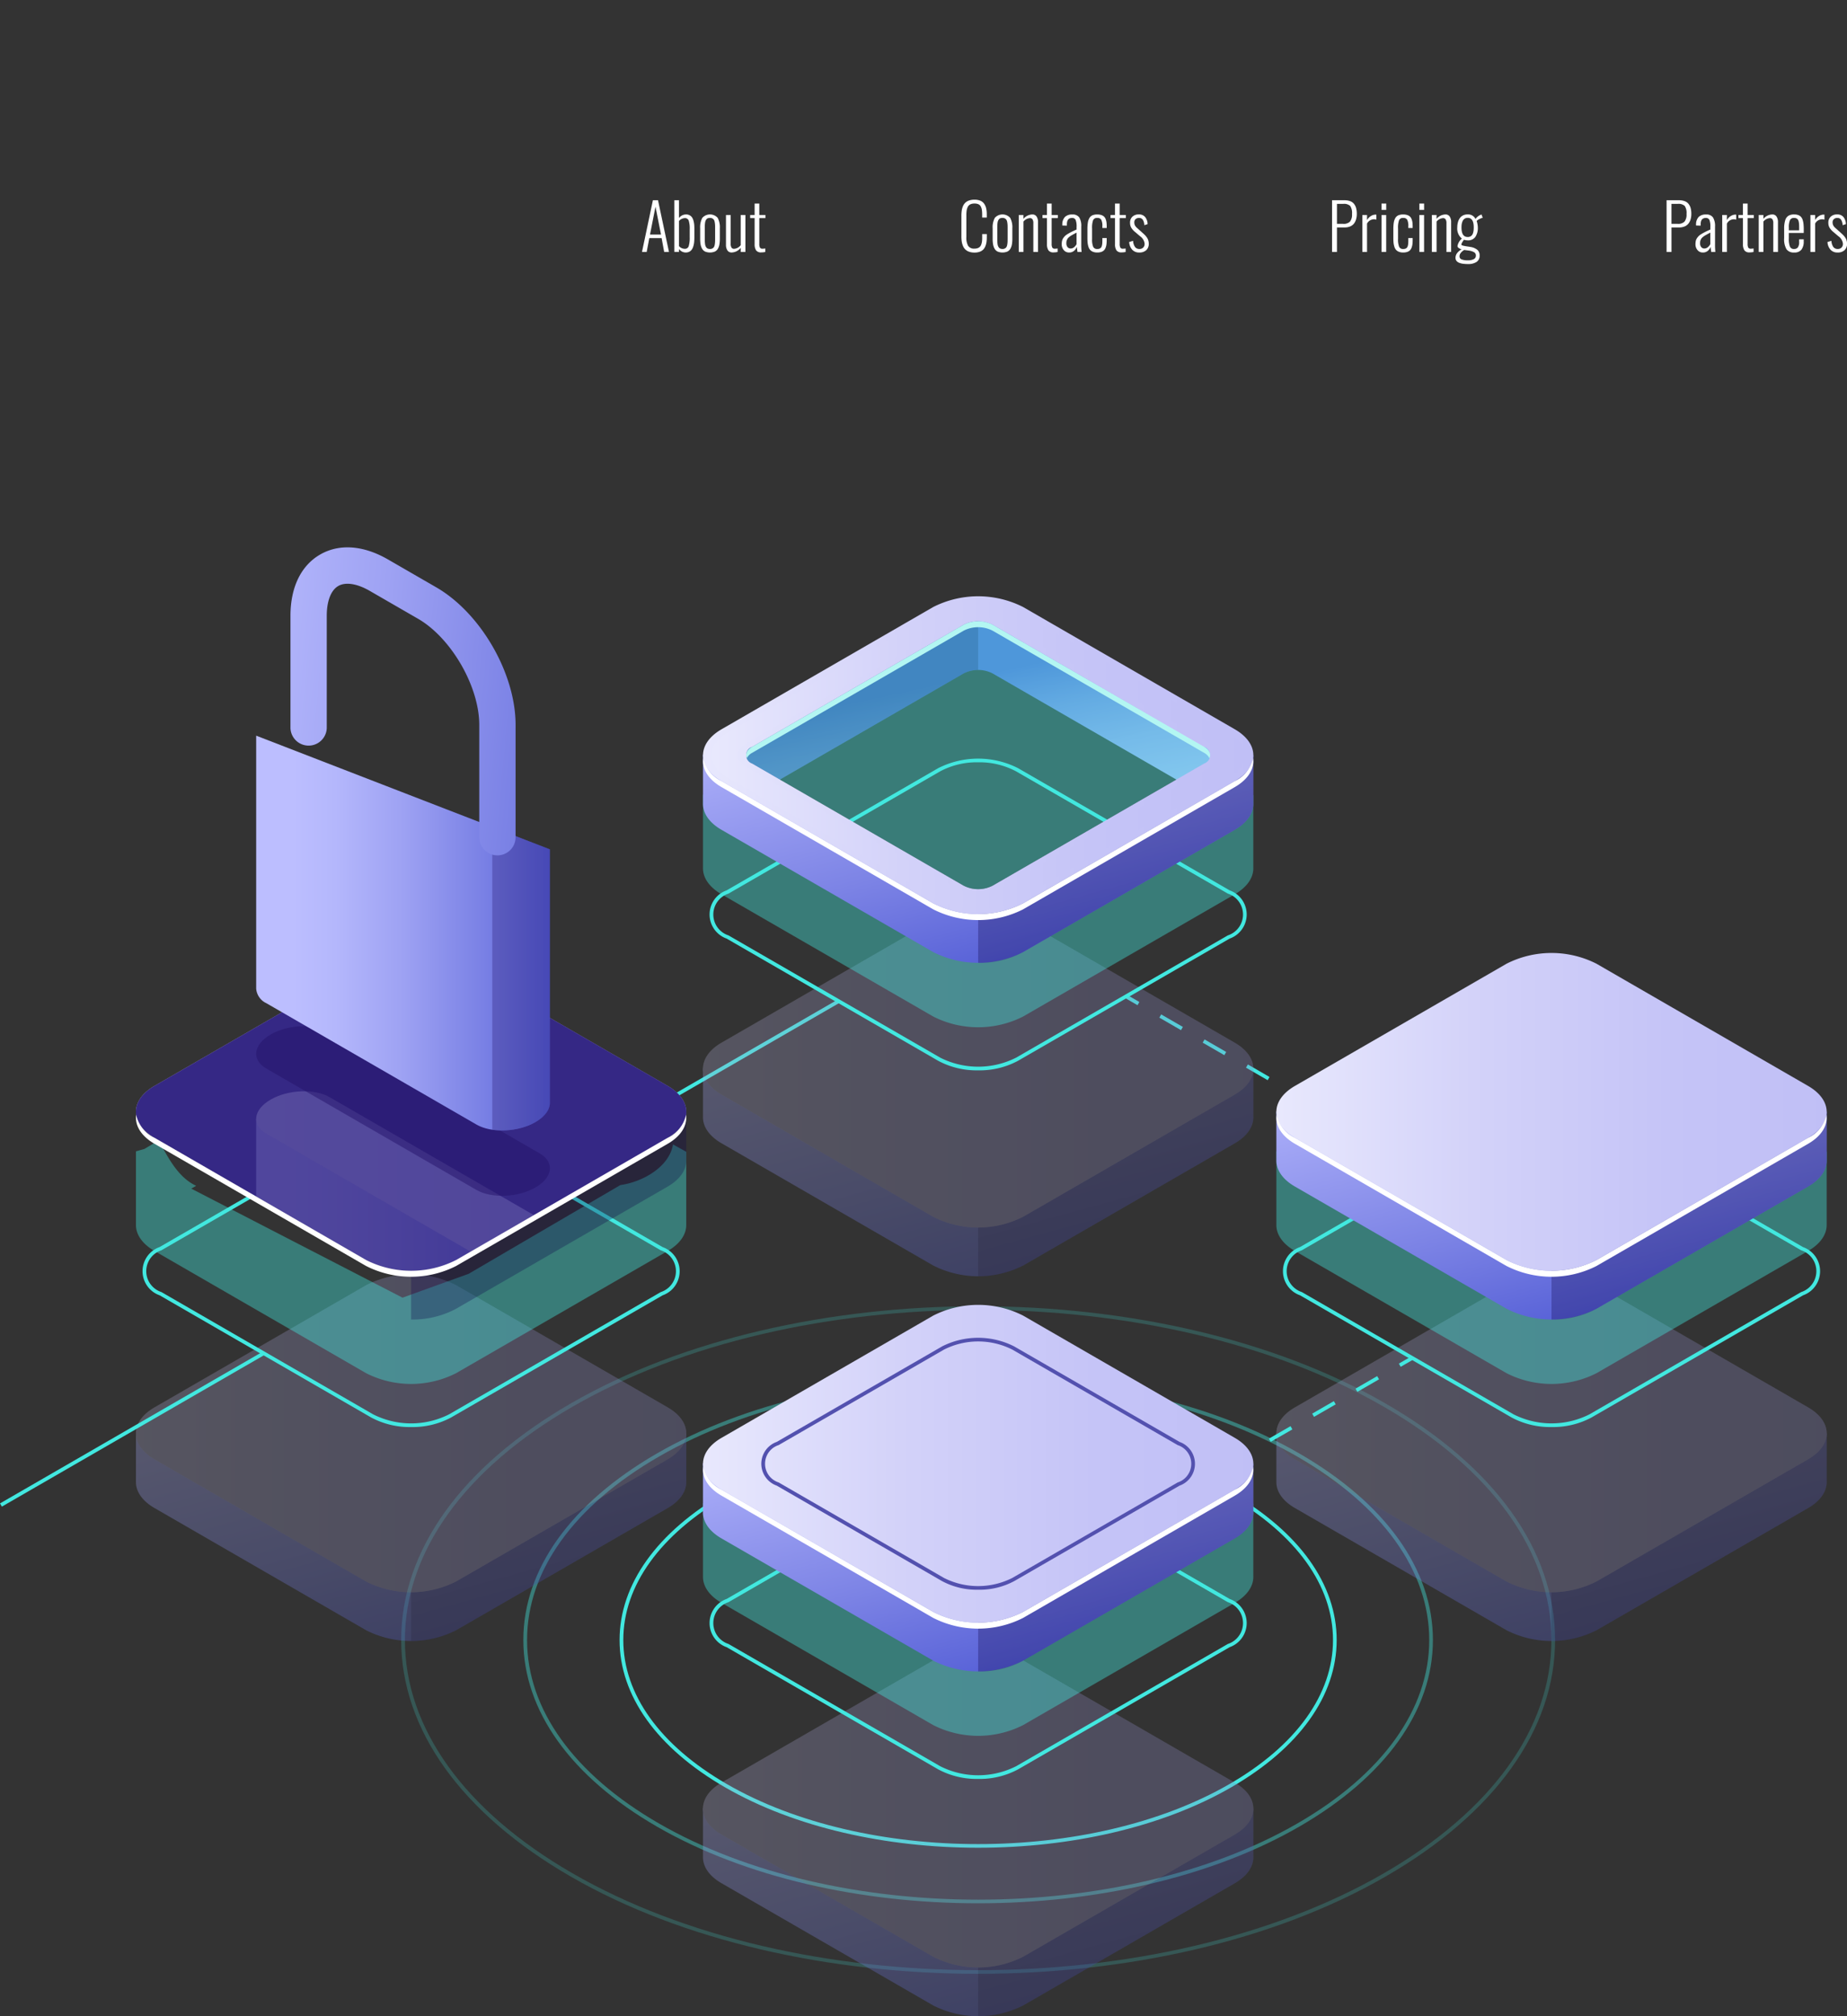 <svg xmlns="http://www.w3.org/2000/svg" xmlns:xlink="http://www.w3.org/1999/xlink" width="269.742" height="294.373" viewBox="0 0 269.742 294.373">
  <rect x="0" y="0" width="269.742" height="294.373" fill="#333333" stroke="none"/>
  <defs>
    <linearGradient id="linear-gradient" x1="0.099" y1="-0.384" x2="0.893" y2="0.768" gradientUnits="objectBoundingBox">
      <stop offset="0" stop-color="#bcbeff"/>
      <stop offset="0.227" stop-color="#aaadf8"/>
      <stop offset="0.68" stop-color="#7c83e5"/>
      <stop offset="1" stop-color="#5761d7"/>
    </linearGradient>
    <linearGradient id="linear-gradient-2" y1="0.5" x2="1" y2="0.5" gradientUnits="objectBoundingBox">
      <stop offset="0" stop-color="#e9e9fd"/>
      <stop offset="0.36" stop-color="#d3d2f9"/>
      <stop offset="0.706" stop-color="#c5c4f7"/>
      <stop offset="1" stop-color="#c0bff6"/>
    </linearGradient>
    <linearGradient id="linear-gradient-3" x1="0.099" y1="-0.384" x2="0.893" y2="0.768" xlink:href="#linear-gradient"/>
    <linearGradient id="linear-gradient-16" x1="0.113" y1="0.194" x2="0.87" y2="1.433" gradientUnits="objectBoundingBox">
      <stop offset="0.242" stop-color="#5761d7"/>
      <stop offset="0.392" stop-color="#7a82e5"/>
      <stop offset="0.546" stop-color="#979cf0"/>
      <stop offset="0.7" stop-color="#acaff8"/>
      <stop offset="0.852" stop-color="#b8bafd"/>
      <stop offset="1" stop-color="#bcbeff"/>
    </linearGradient>
    <linearGradient id="linear-gradient-19" x1="0.5" y1="1" x2="0.5" gradientUnits="objectBoundingBox">
      <stop offset="0" stop-color="#42e8e0"/>
      <stop offset="0.105" stop-color="#37b6bf"/>
      <stop offset="0.22" stop-color="#2c87a1"/>
      <stop offset="0.338" stop-color="#235f87"/>
      <stop offset="0.459" stop-color="#1c3f72"/>
      <stop offset="0.582" stop-color="#162561"/>
      <stop offset="0.711" stop-color="#121355"/>
      <stop offset="0.846" stop-color="#10084e"/>
      <stop offset="1" stop-color="#0f054c"/>
    </linearGradient>
    <clipPath id="clip-path">
      <path id="Path_1822" data-name="Path 1822" d="M310.184,196.236l-30.908-17.845c-3.619-2.089-3.619-5.489,0-7.579l30.908-17.844a14.529,14.529,0,0,1,13.126,0l30.909,17.845c3.619,2.089,3.619,5.489,0,7.578l-30.908,17.844A14.528,14.528,0,0,1,310.184,196.236Z" opacity="0.2"/>
    </clipPath>
    <linearGradient id="linear-gradient-20" x1="0.125" y1="0.5" x2="1.125" y2="0.5" gradientUnits="objectBoundingBox">
      <stop offset="0" stop-color="#bcbeff"/>
      <stop offset="0.144" stop-color="#b4b7fc"/>
      <stop offset="0.37" stop-color="#9ea2f3"/>
      <stop offset="0.646" stop-color="#7a81e5"/>
      <stop offset="0.873" stop-color="#5761d7"/>
    </linearGradient>
    <linearGradient id="linear-gradient-21" x1="-0.928" y1="0.5" x2="1.539" y2="0.5" xlink:href="#linear-gradient-2"/>
    <linearGradient id="linear-gradient-24" x1="-0.474" y1="0.366" x2="1.858" y2="0.659" xlink:href="#linear-gradient-20"/>
  </defs>
  <g id="Group_438" data-name="Group 438" transform="translate(-916.708 -377.264)">
    <g id="Group_365" data-name="Group 365" transform="translate(660 365)">
      <path id="Path_1613" data-name="Path 1613" d="M399.559,290.152c-16.99,0-33.977-3.733-46.911-11.2-12.581-7.264-19.51-16.938-19.51-27.239s6.929-19.976,19.509-27.239c25.867-14.933,67.954-14.933,93.819,0,12.581,7.264,19.51,16.938,19.51,27.24s-6.929,19.975-19.509,27.238C433.536,286.418,416.546,290.152,399.559,290.152Zm0-76.345c-16.89,0-33.779,3.711-46.637,11.135-12.406,7.163-19.239,16.67-19.239,26.771s6.833,19.607,19.24,26.771c25.716,14.848,67.56,14.85,93.276,0,12.406-7.163,19.239-16.67,19.239-26.769s-6.833-19.608-19.24-26.771C433.337,217.519,416.446,213.807,399.555,213.807Z" fill="#42e8e0" opacity="0.4"/>
      <path id="Path_1614" data-name="Path 1614" d="M399.559,300.447c-21.559,0-43.112-4.736-59.525-14.213-15.951-9.209-24.735-21.47-24.736-34.522s8.784-25.313,24.734-34.522c32.821-18.949,86.226-18.95,119.049,0,15.951,9.209,24.736,21.47,24.736,34.523s-8.784,25.312-24.734,34.521C442.674,295.709,421.114,300.447,399.559,300.447Zm0-96.936c-21.459,0-42.916,4.716-59.252,14.147-15.776,9.108-24.464,21.2-24.464,34.054s8.689,24.945,24.466,34.054c32.673,18.864,85.835,18.863,118.506,0,15.776-9.108,24.464-21.2,24.464-34.053s-8.688-24.946-24.466-34.055C442.473,208.228,421.013,203.511,399.555,203.511Z" fill="#42e8e0" opacity="0.2"/>
      <path id="Path_1615" data-name="Path 1615" d="M399.559,282.042c-13.391,0-26.778-2.942-36.973-8.828-9.927-5.731-15.394-13.368-15.394-21.5s5.466-15.771,15.392-21.5c20.387-11.771,53.557-11.769,73.943,0,9.927,5.731,15.393,13.367,15.393,21.5s-5.466,15.77-15.392,21.5h0C426.338,279.1,412.947,282.041,399.559,282.042Zm0-60.125c-13.291,0-26.582,2.921-36.7,8.763-9.752,5.63-15.122,13.1-15.122,21.032s5.371,15.4,15.124,21.033c20.236,11.684,53.164,11.685,73.4,0h0c9.752-5.631,15.122-13.1,15.122-21.033s-5.371-15.4-15.124-21.033C426.138,224.838,412.846,221.917,399.555,221.917Z" fill="#42e8e0"/>
    </g>
    <g id="Group_381" data-name="Group 381" transform="translate(660 365)">
      <g id="Group_380" data-name="Group 380">
        <g id="Group_376" data-name="Group 376">
          <path id="Path_1739" data-name="Path 1739" d="M350.467,49.046,352.06,41.5h.747l1.6,7.548h-.7l-.373-2.017h-1.8l-.382,2.017Zm1.17-2.536h1.608l-.807-4.07Z" fill="#fff"/>
          <path id="Path_1740" data-name="Path 1740" d="M356.832,49.132a1.238,1.238,0,0,1-.961-.514v.428h-.683V41.5h.683v2.6a1.286,1.286,0,0,1,1.029-.528,1.075,1.075,0,0,1,.525.123.973.973,0,0,1,.355.319,1.661,1.661,0,0,1,.209.487,3.126,3.126,0,0,1,.105.576c.017.19.024.4.024.645v1.138a7.273,7.273,0,0,1-.036.765,3.125,3.125,0,0,1-.128.626,1.536,1.536,0,0,1-.236.478,1,1,0,0,1-.369.3A1.208,1.208,0,0,1,356.832,49.132Zm-.115-.542a.56.56,0,0,0,.576-.4,4.3,4.3,0,0,0,.143-1.318V45.722a3.814,3.814,0,0,0-.143-1.239.565.565,0,0,0-.585-.373,1.224,1.224,0,0,0-.838.414V48.2A1.143,1.143,0,0,0,356.717,48.59Z" fill="#fff"/>
          <path id="Path_1741" data-name="Path 1741" d="M361.094,49a1.9,1.9,0,0,1-1.393,0,1,1,0,0,1-.443-.4,1.876,1.876,0,0,1-.23-.63,4.828,4.828,0,0,1-.068-.872V45.6a2.909,2.909,0,0,1,.318-1.53,1.508,1.508,0,0,1,2.242,0,2.917,2.917,0,0,1,.316,1.532V47.1a4.84,4.84,0,0,1-.067.872,1.911,1.911,0,0,1-.23.63A1.03,1.03,0,0,1,361.094,49Zm-.7-.382a.735.735,0,0,0,.347-.075.624.624,0,0,0,.221-.189.853.853,0,0,0,.12-.323,3.158,3.158,0,0,0,.053-.4c.008-.127.012-.293.012-.5V45.568c0-.2,0-.369-.012-.5a2.972,2.972,0,0,0-.053-.4.84.84,0,0,0-.12-.323.624.624,0,0,0-.221-.189.735.735,0,0,0-.347-.075.876.876,0,0,0-.3.046.457.457,0,0,0-.21.148.912.912,0,0,0-.132.219,1.153,1.153,0,0,0-.075.3c-.017.125-.027.242-.032.353s-.007.25-.007.417v1.566c0,.167,0,.306.007.417s.016.229.032.353a1.2,1.2,0,0,0,.075.3.926.926,0,0,0,.132.218.464.464,0,0,0,.21.148A.96.96,0,0,0,360.4,48.618Z" fill="#fff"/>
          <path id="Path_1742" data-name="Path 1742" d="M363.565,49.128a.711.711,0,0,1-.619-.3,1.456,1.456,0,0,1-.214-.851v-4.32h.688v4.179a1.042,1.042,0,0,0,.123.583.441.441,0,0,0,.387.173,1.373,1.373,0,0,0,.956-.528V43.656h.684v5.39h-.684v-.6A1.752,1.752,0,0,1,363.565,49.128Z" fill="#fff"/>
          <path id="Path_1743" data-name="Path 1743" d="M367.89,49.114a.861.861,0,0,1-.76-.3,1.574,1.574,0,0,1-.214-.886V44.11h-.651v-.455h.651V41.988h.683v1.667h.9v.455h-.9v3.751a1.136,1.136,0,0,0,.1.562.421.421,0,0,0,.387.153,2.042,2.042,0,0,0,.383-.037v.515A3,3,0,0,1,367.89,49.114Z" fill="#fff"/>
        </g>
        <g id="Group_377" data-name="Group 377">
          <path id="Path_1744" data-name="Path 1744" d="M399.026,49.141a2.3,2.3,0,0,1-.785-.123,1.515,1.515,0,0,1-.551-.328,1.54,1.54,0,0,1-.344-.515,2.651,2.651,0,0,1-.182-.646,5.09,5.09,0,0,1-.051-.756v-3a5.2,5.2,0,0,1,.053-.781,2.516,2.516,0,0,1,.187-.647,1.507,1.507,0,0,1,.349-.5,1.49,1.49,0,0,1,.548-.314,2.415,2.415,0,0,1,.776-.114,2.169,2.169,0,0,1,.847.148,1.28,1.28,0,0,1,.556.435,1.887,1.887,0,0,1,.3.669,3.872,3.872,0,0,1,.091.893v.464h-.674v-.442a4.6,4.6,0,0,0-.041-.669,1.6,1.6,0,0,0-.156-.494.731.731,0,0,0-.342-.333,1.338,1.338,0,0,0-.571-.107,1.408,1.408,0,0,0-.617.119.791.791,0,0,0-.366.359,1.753,1.753,0,0,0-.169.526,4.581,4.581,0,0,0-.045.7v3.2a2.4,2.4,0,0,0,.262,1.279,1.031,1.031,0,0,0,.936.4,1.263,1.263,0,0,0,.477-.08.846.846,0,0,0,.321-.212.933.933,0,0,0,.191-.348,2.228,2.228,0,0,0,.1-.446,5.071,5.071,0,0,0,.025-.548V46.44h.674v.441a5.071,5.071,0,0,1-.05.745,2.525,2.525,0,0,1-.175.621,1.458,1.458,0,0,1-.326.483,1.41,1.41,0,0,1-.512.3A2.155,2.155,0,0,1,399.026,49.141Z" fill="#fff"/>
          <path id="Path_1745" data-name="Path 1745" d="M403.811,49a1.9,1.9,0,0,1-1.392,0,1,1,0,0,1-.444-.4,1.854,1.854,0,0,1-.229-.63,4.741,4.741,0,0,1-.068-.872V45.6a2.9,2.9,0,0,1,.318-1.53,1.508,1.508,0,0,1,2.242,0,2.917,2.917,0,0,1,.316,1.532V47.1a4.741,4.741,0,0,1-.068.872,1.911,1.911,0,0,1-.229.63A1.021,1.021,0,0,1,403.811,49Zm-.7-.382a.728.728,0,0,0,.346-.075.615.615,0,0,0,.221-.189.837.837,0,0,0,.121-.323,2.978,2.978,0,0,0,.052-.4c.008-.127.012-.293.012-.5V45.568c0-.2,0-.369-.012-.5a2.811,2.811,0,0,0-.052-.4.824.824,0,0,0-.121-.323.615.615,0,0,0-.221-.189.728.728,0,0,0-.346-.075.882.882,0,0,0-.3.046.454.454,0,0,0-.209.148.95.95,0,0,0-.133.219,1.155,1.155,0,0,0-.074.3c-.018.125-.027.242-.032.353s-.007.25-.007.417v1.566c0,.167,0,.306.007.417s.015.229.032.353a1.207,1.207,0,0,0,.074.3.965.965,0,0,0,.133.218.461.461,0,0,0,.209.148A.966.966,0,0,0,403.115,48.618Z" fill="#fff"/>
          <path id="Path_1746" data-name="Path 1746" d="M405.491,49.046v-5.39h.684v.56a1.755,1.755,0,0,1,1.3-.642.71.71,0,0,1,.615.3,1.447,1.447,0,0,1,.214.849v4.325h-.684V44.867a1.023,1.023,0,0,0-.125-.583.448.448,0,0,0-.389-.173,1.366,1.366,0,0,0-.929.5v4.439Z" fill="#fff"/>
          <path id="Path_1747" data-name="Path 1747" d="M410.586,49.114a.863.863,0,0,1-.761-.3,1.574,1.574,0,0,1-.214-.886V44.11h-.651v-.455h.651V41.988h.683v1.667h.9v.455h-.9v3.751a1.147,1.147,0,0,0,.1.562.424.424,0,0,0,.388.153,2.032,2.032,0,0,0,.382-.037v.515A3,3,0,0,1,410.586,49.114Z" fill="#fff"/>
          <path id="Path_1748" data-name="Path 1748" d="M412.848,49.132a.989.989,0,0,1-.778-.348,1.26,1.26,0,0,1-.306-.863,2.314,2.314,0,0,1,.046-.48,1.134,1.134,0,0,1,.171-.4,2.032,2.032,0,0,1,.273-.33,2.225,2.225,0,0,1,.421-.305q.273-.162.546-.3t.715-.333V45.39a2.53,2.53,0,0,0-.141-1.022.537.537,0,0,0-.528-.28q-.747,0-.747.924v.2l-.674-.023a1.617,1.617,0,0,1,.005-.164,1.551,1.551,0,0,1,.4-1.1,1.482,1.482,0,0,1,1.056-.344A1.161,1.161,0,0,1,414.32,44a2.379,2.379,0,0,1,.3,1.356v2.623a9.155,9.155,0,0,0,.051,1.07h-.605l-.1-.747a1.3,1.3,0,0,1-.416.594A1.079,1.079,0,0,1,412.848,49.132Zm.223-.587a.771.771,0,0,0,.5-.189,1.385,1.385,0,0,0,.362-.448v-1.68l-.086.045-.342.182c-.079.042-.174.1-.284.159a2.454,2.454,0,0,0-.249.159c-.054.042-.117.094-.188.155a.751.751,0,0,0-.155.171c-.031.053-.064.115-.1.184a.8.8,0,0,0-.068.221,1.681,1.681,0,0,0-.018.257.848.848,0,0,0,.177.589A.578.578,0,0,0,413.071,48.545Z" fill="#fff"/>
          <path id="Path_1749" data-name="Path 1749" d="M416.959,49.132a1.656,1.656,0,0,1-.633-.109,1.111,1.111,0,0,1-.418-.284,1.233,1.233,0,0,1-.244-.462,2.924,2.924,0,0,1-.118-.581c-.02-.195-.029-.427-.029-.694V45.745a6.287,6.287,0,0,1,.063-.977,1.907,1.907,0,0,1,.226-.667.954.954,0,0,1,.441-.4,1.73,1.73,0,0,1,.708-.125,1.839,1.839,0,0,1,.583.082,1.044,1.044,0,0,1,.4.225.989.989,0,0,1,.242.367,1.977,1.977,0,0,1,.122.471,4.281,4.281,0,0,1,.034.58v.255H417.7V45.3a1.966,1.966,0,0,0-.163-.954.624.624,0,0,0-.574-.262.6.6,0,0,0-.614.33,3.311,3.311,0,0,0-.15,1.218v1.512a2.864,2.864,0,0,0,.161,1.152.616.616,0,0,0,.608.323.855.855,0,0,0,.323-.055.547.547,0,0,0,.212-.15.691.691,0,0,0,.125-.264,1.915,1.915,0,0,0,.059-.357c.01-.126.014-.284.014-.476V47.02h.633v.264a5.714,5.714,0,0,1-.029.614,2.154,2.154,0,0,1-.118.5,1.128,1.128,0,0,1-.237.4,1.048,1.048,0,0,1-.4.244A1.736,1.736,0,0,1,416.959,49.132Z" fill="#fff"/>
          <path id="Path_1750" data-name="Path 1750" d="M420.519,49.114a.861.861,0,0,1-.76-.3,1.574,1.574,0,0,1-.214-.886V44.11h-.651v-.455h.651V41.988h.683v1.667h.9v.455h-.9v3.751a1.136,1.136,0,0,0,.1.562.421.421,0,0,0,.387.153,2.042,2.042,0,0,0,.383-.037v.515A3,3,0,0,1,420.519,49.114Z" fill="#fff"/>
          <path id="Path_1751" data-name="Path 1751" d="M423.083,49.132a1.331,1.331,0,0,1-1.026-.414,1.794,1.794,0,0,1-.44-1.12l.573-.173a1.717,1.717,0,0,0,.282.9.766.766,0,0,0,.638.29.747.747,0,0,0,.56-.21.736.736,0,0,0,.2-.538v-.032a1.522,1.522,0,0,0-.655-1.074l-.733-.624a2.415,2.415,0,0,1-.564-.633,1.38,1.38,0,0,1-.173-.7,1.176,1.176,0,0,1,.354-.915,1.327,1.327,0,0,1,.934-.318,1.134,1.134,0,0,1,.918.382,1.711,1.711,0,0,1,.357,1.033l-.482.16a1.54,1.54,0,0,0-.221-.8.631.631,0,0,0-.544-.262.719.719,0,0,0-.51.178.6.6,0,0,0-.186.464.977.977,0,0,0,.1.453,1.427,1.427,0,0,0,.351.408l.76.683c.137.119.248.223.335.312a3.276,3.276,0,0,1,.275.333,1.415,1.415,0,0,1,.216.428,1.744,1.744,0,0,1,.075.494,1.227,1.227,0,0,1-.373.958A1.458,1.458,0,0,1,423.083,49.132Z" fill="#fff"/>
        </g>
        <g id="Group_378" data-name="Group 378">
          <path id="Path_1752" data-name="Path 1752" d="M451.246,49.046V41.5h1.812a2.314,2.314,0,0,1,.852.141,1.274,1.274,0,0,1,.56.412,1.742,1.742,0,0,1,.3.626,3.35,3.35,0,0,1,.091.819,2.8,2.8,0,0,1-.1.767,1.853,1.853,0,0,1-.3.624,1.381,1.381,0,0,1-.561.43,2.039,2.039,0,0,1-.826.155H451.96v3.574h-.714Zm.714-4.1h.906a1.309,1.309,0,0,0,.995-.321,1.651,1.651,0,0,0,.3-1.122,1.858,1.858,0,0,0-.264-1.172,1.331,1.331,0,0,0-1.02-.3h-.916v2.918Z" fill="#fff"/>
          <path id="Path_1753" data-name="Path 1753" d="M455.671,49.046v-5.39h.683V44.4a1.692,1.692,0,0,1,.576-.6,1.3,1.3,0,0,1,.667-.2,1.038,1.038,0,0,1,.118.005v.737a.851.851,0,0,0-.327-.059,1.157,1.157,0,0,0-1.034.628v4.138h-.683Z" fill="#fff"/>
          <path id="Path_1754" data-name="Path 1754" d="M458.47,42.913v-.929h.688v.929Zm0,6.133v-5.39h.683v5.39Z" fill="#fff"/>
          <path id="Path_1755" data-name="Path 1755" d="M461.639,49.132a1.649,1.649,0,0,1-.633-.109,1.123,1.123,0,0,1-.419-.284,1.218,1.218,0,0,1-.243-.462,2.924,2.924,0,0,1-.119-.581c-.019-.195-.029-.427-.029-.694V45.745a6.272,6.272,0,0,1,.064-.977,1.949,1.949,0,0,1,.226-.667.954.954,0,0,1,.441-.4,1.754,1.754,0,0,1,.708-.125,1.839,1.839,0,0,1,.583.082,1.041,1.041,0,0,1,.4.225,1,1,0,0,1,.241.367,1.976,1.976,0,0,1,.123.471,4.451,4.451,0,0,1,.034.58v.255h-.633V45.3a1.952,1.952,0,0,0-.164-.954.624.624,0,0,0-.573-.262.605.605,0,0,0-.615.33,3.333,3.333,0,0,0-.15,1.218v1.512a2.861,2.861,0,0,0,.162,1.152.615.615,0,0,0,.607.323.851.851,0,0,0,.323-.055.539.539,0,0,0,.212-.15.691.691,0,0,0,.125-.264,1.914,1.914,0,0,0,.06-.357c.009-.126.014-.284.014-.476V47.02h.633v.264a5.714,5.714,0,0,1-.029.614,2.262,2.262,0,0,1-.119.5,1.112,1.112,0,0,1-.236.4,1.04,1.04,0,0,1-.4.244A1.746,1.746,0,0,1,461.639,49.132Z" fill="#fff"/>
          <path id="Path_1756" data-name="Path 1756" d="M464,42.913v-.929h.688v.929Zm0,6.133v-5.39h.684v5.39Z" fill="#fff"/>
          <path id="Path_1757" data-name="Path 1757" d="M465.823,49.046v-5.39h.684v.56a1.755,1.755,0,0,1,1.3-.642.711.711,0,0,1,.615.3,1.439,1.439,0,0,1,.214.849v4.325h-.684V44.867a1.023,1.023,0,0,0-.125-.583.448.448,0,0,0-.389-.173,1.366,1.366,0,0,0-.929.5v4.439Z" fill="#fff"/>
          <path id="Path_1758" data-name="Path 1758" d="M471.118,50.817a5.576,5.576,0,0,1-.754-.045,2.286,2.286,0,0,1-.575-.15.884.884,0,0,1-.383-.285.706.706,0,0,1-.132-.43,1.123,1.123,0,0,1,.259-.717,1.984,1.984,0,0,1,.633-.521,1.282,1.282,0,0,1-.423-.2.36.36,0,0,1-.178-.28,1.815,1.815,0,0,1,.642-1.088,1.9,1.9,0,0,1-.674-1.648,2.744,2.744,0,0,1,.092-.726,1.921,1.921,0,0,1,.271-.6,1.243,1.243,0,0,1,.472-.41,1.449,1.449,0,0,1,.669-.148,1.2,1.2,0,0,1,1.161.669,1.328,1.328,0,0,1,.291-.325,1.683,1.683,0,0,1,.438-.275l.141-.06.183.478a2.353,2.353,0,0,0-.5.2,1.3,1.3,0,0,0-.389.273,2.322,2.322,0,0,1,.12.455,2.845,2.845,0,0,1,.053.487,2.353,2.353,0,0,1-.357,1.377,1.288,1.288,0,0,1-1.132.508,1.843,1.843,0,0,1-.3-.03,1.378,1.378,0,0,1-.246-.057c-.01.015-.043.066-.1.155s-.1.155-.132.2a1.37,1.37,0,0,0-.089.173.447.447,0,0,0-.046.171q0,.132.451.205c.063.018.215.045.455.08s.376.057.41.066a2.084,2.084,0,0,1,1.006.414,1.04,1.04,0,0,1,.341.829,1.061,1.061,0,0,1-.45.947A2.187,2.187,0,0,1,471.118,50.817Zm-.009-.547a1.723,1.723,0,0,0,.835-.171.556.556,0,0,0,.308-.517.547.547,0,0,0-.21-.459,1.987,1.987,0,0,0-.806-.273l-.692-.091q-.682.423-.683.924a.467.467,0,0,0,.292.449A2.4,2.4,0,0,0,471.109,50.27Zm-.064-3.4a.863.863,0,0,0,.4-.086.7.7,0,0,0,.26-.219,1.12,1.12,0,0,0,.146-.33,2.108,2.108,0,0,0,.07-.373c.011-.117.016-.252.016-.4q0-1.394-.883-1.393a.793.793,0,0,0-.38.089.762.762,0,0,0-.265.225,1.178,1.178,0,0,0-.159.328,1.941,1.941,0,0,0-.082.371,3.291,3.291,0,0,0-.02.38Q470.143,46.864,471.045,46.865Z" fill="#fff"/>
        </g>
        <g id="Group_379" data-name="Group 379">
          <path id="Path_1759" data-name="Path 1759" d="M500.1,49.046V41.5h1.813a2.3,2.3,0,0,1,.85.141,1.272,1.272,0,0,1,.561.412,1.742,1.742,0,0,1,.3.626,3.35,3.35,0,0,1,.091.819,2.8,2.8,0,0,1-.1.767,1.836,1.836,0,0,1-.306.624,1.371,1.371,0,0,1-.56.43,2.046,2.046,0,0,1-.826.155h-1.106v3.574H500.1Zm.715-4.1h.906a1.307,1.307,0,0,0,.994-.321,1.645,1.645,0,0,0,.3-1.122,1.85,1.85,0,0,0-.265-1.172,1.329,1.329,0,0,0-1.02-.3h-.915v2.918Z" fill="#fff"/>
          <path id="Path_1760" data-name="Path 1760" d="M505.4,49.132a.989.989,0,0,1-.778-.348,1.265,1.265,0,0,1-.3-.863,2.318,2.318,0,0,1,.045-.48,1.172,1.172,0,0,1,.171-.4,2.139,2.139,0,0,1,.273-.33,2.293,2.293,0,0,1,.421-.305c.183-.108.364-.207.547-.3s.42-.2.715-.333V45.39a2.526,2.526,0,0,0-.142-1.022.535.535,0,0,0-.528-.28q-.746,0-.746.924v.2l-.674-.023c0-.088,0-.143,0-.164a1.551,1.551,0,0,1,.4-1.1,1.484,1.484,0,0,1,1.057-.344,1.158,1.158,0,0,1,1.015.423,2.386,2.386,0,0,1,.3,1.356v2.623a9.415,9.415,0,0,0,.05,1.07h-.605l-.1-.747a1.3,1.3,0,0,1-.417.594A1.071,1.071,0,0,1,505.4,49.132Zm.224-.587a.775.775,0,0,0,.5-.189,1.4,1.4,0,0,0,.362-.448v-1.68l-.087.045-.342.182c-.078.042-.174.1-.284.159a2.537,2.537,0,0,0-.248.159c-.055.042-.118.094-.19.155a.743.743,0,0,0-.154.171c-.032.053-.064.115-.1.184a.737.737,0,0,0-.068.221,1.556,1.556,0,0,0-.019.257.848.848,0,0,0,.178.589A.579.579,0,0,0,505.627,48.545Z" fill="#fff"/>
          <path id="Path_1761" data-name="Path 1761" d="M508.226,49.046v-5.39h.683V44.4a1.684,1.684,0,0,1,.576-.6,1.3,1.3,0,0,1,.667-.2,1.038,1.038,0,0,1,.118.005v.737a.859.859,0,0,0-.328-.059,1.158,1.158,0,0,0-1.033.628v4.138h-.683Z" fill="#fff"/>
          <path id="Path_1762" data-name="Path 1762" d="M512.227,49.114a.861.861,0,0,1-.76-.3,1.574,1.574,0,0,1-.214-.886V44.11H510.6v-.455h.651V41.988h.683v1.667h.9v.455h-.9v3.751a1.136,1.136,0,0,0,.1.562.422.422,0,0,0,.387.153,2.042,2.042,0,0,0,.383-.037v.515A3,3,0,0,1,512.227,49.114Z" fill="#fff"/>
          <path id="Path_1763" data-name="Path 1763" d="M513.557,49.046v-5.39h.683v.56a1.755,1.755,0,0,1,1.3-.642.708.708,0,0,1,.614.3,1.439,1.439,0,0,1,.214.849v4.325h-.683V44.867a1.031,1.031,0,0,0-.125-.583.451.451,0,0,0-.39-.173,1.368,1.368,0,0,0-.929.5v4.439Z" fill="#fff"/>
          <path id="Path_1764" data-name="Path 1764" d="M518.728,49.132a1.274,1.274,0,0,1-1.115-.478,2.922,2.922,0,0,1-.341-1.634V45.659a3.929,3.929,0,0,1,.161-1.25,1.164,1.164,0,0,1,.474-.649,1.591,1.591,0,0,1,.826-.187,1.7,1.7,0,0,1,.583.088,1.055,1.055,0,0,1,.4.253,1.142,1.142,0,0,1,.253.444,2.957,2.957,0,0,1,.13.619,7.908,7.908,0,0,1,.036.817l-.005.487h-2.176v.806a3.078,3.078,0,0,0,.161,1.184.608.608,0,0,0,.608.346.675.675,0,0,0,.546-.226,1.291,1.291,0,0,0,.191-.817V47.2h.669v.3a1.936,1.936,0,0,1-.327,1.206A1.268,1.268,0,0,1,518.728,49.132Zm-.773-3.241h1.507v-.446c0-.188-.005-.345-.014-.469a2.359,2.359,0,0,0-.057-.371.786.786,0,0,0-.121-.289.573.573,0,0,0-.214-.169.777.777,0,0,0-.328-.063.635.635,0,0,0-.6.3,2.586,2.586,0,0,0-.171,1.143v.364Z" fill="#fff"/>
          <path id="Path_1765" data-name="Path 1765" d="M521.11,49.046v-5.39h.683V44.4a1.684,1.684,0,0,1,.576-.6,1.3,1.3,0,0,1,.667-.2,1.037,1.037,0,0,1,.118.005v.737a.859.859,0,0,0-.328-.059,1.158,1.158,0,0,0-1.033.628v4.138h-.683Z" fill="#fff"/>
          <path id="Path_1766" data-name="Path 1766" d="M525.066,49.132a1.331,1.331,0,0,1-1.026-.414,1.793,1.793,0,0,1-.44-1.12l.573-.173a1.717,1.717,0,0,0,.282.9.765.765,0,0,0,.638.29.746.746,0,0,0,.56-.21.736.736,0,0,0,.2-.538v-.032a1.522,1.522,0,0,0-.655-1.074l-.733-.624a2.44,2.44,0,0,1-.565-.633,1.38,1.38,0,0,1-.173-.7,1.176,1.176,0,0,1,.354-.915,1.327,1.327,0,0,1,.934-.318,1.134,1.134,0,0,1,.918.382,1.711,1.711,0,0,1,.357,1.033l-.482.16a1.531,1.531,0,0,0-.221-.8.631.631,0,0,0-.544-.262.719.719,0,0,0-.51.178.6.6,0,0,0-.187.464.977.977,0,0,0,.1.453,1.428,1.428,0,0,0,.351.408l.76.683c.137.119.248.223.335.312a3.284,3.284,0,0,1,.275.333,1.415,1.415,0,0,1,.216.428,1.744,1.744,0,0,1,.075.494,1.227,1.227,0,0,1-.373.958A1.448,1.448,0,0,1,525.066,49.132Z" fill="#fff"/>
        </g>
      </g>
    </g>
    <g id="Group_382" data-name="Group 382" transform="translate(660 365)">
      <rect id="Rectangle_6" data-name="Rectangle 6" width="0.542" height="2" transform="translate(457.661 179.091) rotate(-60.007)" fill="#42e8e0"/>
      <path id="Path_1767" data-name="Path 1767" d="M454.5,177.283l-3.164-1.827.271-.47,3.164,1.827Zm-6.328-3.653L445.01,171.8l.272-.47,3.164,1.827Zm-6.329-3.654-3.165-1.827.272-.47,3.165,1.827Zm-6.329-3.654-3.164-1.827.272-.47,3.164,1.827Zm-6.328-3.653-3.164-1.827.271-.47,3.164,1.827Z" fill="#42e8e0"/>
      <rect id="Rectangle_7" data-name="Rectangle 7" width="0.542" height="1.999" transform="translate(421.104 158.027) rotate(-59.991)" fill="#42e8e0"/>
    </g>
    <g id="Group_393" data-name="Group 393" transform="translate(660 365)">
      <g id="Group_385" data-name="Group 385" opacity="0.3">
        <path id="Path_1768" data-name="Path 1768" d="M523.482,228.541v-7l-1.937-1.077c-.547,3.3-4.437,5.483-7.689,5.935l-22.147,12.951-9.665,3.49-30.851-15.921.713-.412c-2.637-1.232-4.057-4.049-5.483-6.619l-2.077,1.239-1.234.347v7.182h0c0,1.372.9,2.744,2.714,3.789l30.908,17.845a14.529,14.529,0,0,0,13.126,0l30.908-17.844c1.78-1.028,2.684-2.372,2.713-3.722,0-.06,0-.12,0-.181Z" fill="url(#linear-gradient)"/>
        <path id="Path_1769" data-name="Path 1769" d="M513.856,226.4l-22.147,12.951-8.413,3.038v9.469a13.422,13.422,0,0,0,6.564-1.567l30.908-17.844c1.78-1.028,2.684-2.372,2.713-3.722,0-.06,0-.12,0-.181l0,0v-7l-1.77-.984h-.185C520.922,223.806,517.077,225.948,513.856,226.4Z" fill="#0f054c" opacity="0.3"/>
        <g id="Group_383" data-name="Group 383">
          <path id="Path_1770" data-name="Path 1770" d="M476.734,243.172l-30.908-17.845c-3.619-2.089-3.619-5.489,0-7.578L476.734,199.9a14.529,14.529,0,0,1,13.126,0l30.909,17.845c3.619,2.089,3.619,5.489,0,7.578l-30.908,17.844A14.525,14.525,0,0,1,476.734,243.172Z" fill="url(#linear-gradient-2)"/>
        </g>
        <g id="Group_384" data-name="Group 384" opacity="0.3">
          <path id="Path_1771" data-name="Path 1771" d="M476.734,243.172l-30.908-17.845c-3.619-2.089-3.619-5.489,0-7.578L476.734,199.9a14.529,14.529,0,0,1,13.126,0l30.909,17.845c3.619,2.089,3.619,5.489,0,7.578l-30.908,17.844A14.525,14.525,0,0,1,476.734,243.172Z" fill="#0f054c"/>
        </g>
      </g>
      <g id="Group_392" data-name="Group 392">
        <g id="Group_391" data-name="Group 391">
          <path id="Path_1772" data-name="Path 1772" d="M483.3,220.618a11.905,11.905,0,0,1-5.825-1.392L446.563,201.38a3.734,3.734,0,0,1,0-7.04L477.47,176.5a12.9,12.9,0,0,1,11.652,0l30.908,17.845a3.734,3.734,0,0,1,0,7.04l-30.907,17.845A11.912,11.912,0,0,1,483.3,220.618Zm0-44.978a11.363,11.363,0,0,0-5.555,1.326L446.834,194.81a3.207,3.207,0,0,0,0,6.1l30.909,17.846a12.3,12.3,0,0,0,11.108,0l30.907-17.845a3.207,3.207,0,0,0,0-6.1L488.85,176.966A11.359,11.359,0,0,0,483.3,175.64Z" fill="#42e8e0"/>
          <g id="Group_390" data-name="Group 390">
            <path id="Path_1773" data-name="Path 1773" d="M523.482,191.013V180.429l-1.937-1.077c-.547,3.3-4.437,5.483-7.689,5.935l-22.147,12.951-9.665,3.49-30.851-15.921.713-.412c-2.637-1.232-4.057-4.049-5.483-6.62l-2.077,1.239-1.234.347v10.763h0c0,1.372.9,2.744,2.714,3.789l30.908,17.845a14.529,14.529,0,0,0,13.126,0l30.908-17.844c1.78-1.028,2.684-2.373,2.713-3.722,0-.06,0-.12,0-.181Z" fill="#42e8e0" opacity="0.4"/>
            <g id="Group_389" data-name="Group 389">
              <g id="Group_388" data-name="Group 388">
                <path id="Path_1774" data-name="Path 1774" d="M523.482,181.6v-7l-1.937-1.077c-.547,3.3-4.437,5.483-7.689,5.935l-22.147,12.951-9.665,3.49L451.193,179.98l.713-.412c-2.637-1.232-4.057-4.049-5.483-6.62l-2.077,1.239-1.234.347v7.182h0c0,1.372.9,2.744,2.714,3.789l30.908,17.845a14.529,14.529,0,0,0,13.126,0l30.908-17.844c1.78-1.028,2.684-2.372,2.713-3.722,0-.06,0-.12,0-.181Z" fill="url(#linear-gradient-3)"/>
                <path id="Path_1775" data-name="Path 1775" d="M513.856,179.46l-22.147,12.951-8.413,3.038v9.469a13.422,13.422,0,0,0,6.564-1.567l30.908-17.844c1.78-1.028,2.684-2.372,2.713-3.722,0-.06,0-.12,0-.181l0,0v-7l-1.77-.985h-.185C520.922,176.87,517.077,179.012,513.856,179.46Z" fill="#0f054c" opacity="0.3"/>
                <g id="Group_386" data-name="Group 386">
                  <path id="Path_1776" data-name="Path 1776" d="M476.734,196.236l-30.908-17.845c-3.619-2.089-3.619-5.489,0-7.579l30.908-17.844a14.529,14.529,0,0,1,13.126,0l30.908,17.845c3.619,2.089,3.619,5.489,0,7.578L489.86,196.235A14.526,14.526,0,0,1,476.734,196.236Z" fill="url(#linear-gradient-2)"/>
                </g>
                <g id="Group_387" data-name="Group 387">
                  <path id="Path_1777" data-name="Path 1777" d="M520.768,178.391,489.86,196.235a14.529,14.529,0,0,1-13.126,0L445.826,178.39a4.878,4.878,0,0,1-2.682-3.353c-.212,1.514.68,3.07,2.682,4.226l30.908,17.845a14.529,14.529,0,0,0,13.126,0l30.908-17.844c2-1.156,2.894-2.712,2.681-4.225A4.876,4.876,0,0,1,520.768,178.391Z" fill="#fff"/>
                </g>
              </g>
            </g>
          </g>
        </g>
      </g>
    </g>
    <path id="Path_1778" data-name="Path 1778" d="M340.98,180.815l-.271-.469,38.269-22.095.272.468Z" transform="translate(660 365)" fill="#42e8e0"/>
    <g id="Group_406" data-name="Group 406" transform="translate(660 365)">
      <g id="Group_396" data-name="Group 396" opacity="0.3">
        <path id="Path_1779" data-name="Path 1779" d="M356.932,228.541v-7l-1.937-1.077c-.547,3.3-4.437,5.483-7.689,5.935l-22.147,12.951-9.665,3.49-30.851-15.921.713-.412c-2.637-1.232-4.057-4.049-5.483-6.619l-2.077,1.239-1.234.347v7.182h0c0,1.372.9,2.744,2.714,3.789l30.908,17.845a14.529,14.529,0,0,0,13.126,0l30.908-17.844c1.78-1.028,2.684-2.372,2.713-3.722,0-.06,0-.12,0-.181Z" fill="url(#linear-gradient)"/>
        <path id="Path_1780" data-name="Path 1780" d="M347.306,226.4l-22.147,12.951-8.413,3.038v9.469a13.422,13.422,0,0,0,6.564-1.567l30.908-17.844c1.78-1.028,2.684-2.372,2.713-3.722,0-.06,0-.12,0-.181l0,0v-7l-1.77-.984h-.185C354.373,223.806,350.527,225.948,347.306,226.4Z" fill="#0f054c" opacity="0.3"/>
        <g id="Group_394" data-name="Group 394">
          <path id="Path_1781" data-name="Path 1781" d="M310.184,243.172l-30.908-17.845c-3.619-2.089-3.619-5.489,0-7.578L310.184,199.9a14.529,14.529,0,0,1,13.126,0l30.909,17.845c3.619,2.089,3.619,5.489,0,7.578l-30.908,17.844A14.525,14.525,0,0,1,310.184,243.172Z" fill="url(#linear-gradient-2)"/>
        </g>
        <g id="Group_395" data-name="Group 395" opacity="0.3">
          <path id="Path_1782" data-name="Path 1782" d="M310.184,243.172l-30.908-17.845c-3.619-2.089-3.619-5.489,0-7.578L310.184,199.9a14.529,14.529,0,0,1,13.126,0l30.909,17.845c3.619,2.089,3.619,5.489,0,7.578l-30.908,17.844A14.525,14.525,0,0,1,310.184,243.172Z" fill="#0f054c"/>
        </g>
      </g>
      <g id="Group_405" data-name="Group 405">
        <g id="Group_404" data-name="Group 404">
          <path id="Path_1783" data-name="Path 1783" d="M316.747,220.618a11.909,11.909,0,0,1-5.826-1.392L280.013,201.38a3.734,3.734,0,0,1,0-7.04L310.92,176.5a12.9,12.9,0,0,1,11.652,0l30.908,17.845a3.734,3.734,0,0,1,0,7.04l-30.907,17.845A11.912,11.912,0,0,1,316.747,220.618Zm-5.555-1.86a12.3,12.3,0,0,0,11.109,0l30.907-17.845a3.207,3.207,0,0,0,0-6.1L322.3,176.966a12.3,12.3,0,0,0-11.109,0L280.283,194.81a3.207,3.207,0,0,0,0,6.1Z" fill="#42e8e0"/>
          <g id="Group_403" data-name="Group 403">
            <path id="Path_1784" data-name="Path 1784" d="M356.932,191.013V180.429l-1.937-1.077c-.547,3.3-4.437,5.483-7.689,5.935l-22.147,12.951-9.665,3.49-30.851-15.921.713-.412c-2.637-1.232-4.057-4.049-5.483-6.62l-2.077,1.239-1.234.347v10.763h0c0,1.372.9,2.744,2.714,3.789l30.908,17.845a14.529,14.529,0,0,0,13.126,0l30.908-17.844c1.78-1.028,2.684-2.373,2.713-3.722,0-.06,0-.12,0-.181Z" fill="#42e8e0" opacity="0.4"/>
            <g id="Group_402" data-name="Group 402">
              <g id="Group_401" data-name="Group 401">
                <path id="Path_1785" data-name="Path 1785" d="M356.932,181.6v-7l-1.937-1.077c-.547,3.3-4.437,5.483-7.689,5.935l-22.147,12.951-9.665,3.49L284.643,179.98l.713-.412c-2.637-1.232-4.057-4.049-5.483-6.62l-2.077,1.239-1.234.347v7.182h0c0,1.372.9,2.744,2.714,3.789l30.908,17.845a14.529,14.529,0,0,0,13.126,0l30.908-17.844c1.78-1.028,2.684-2.372,2.713-3.722,0-.06,0-.12,0-.181Z" fill="url(#linear-gradient-3)"/>
                <path id="Path_1786" data-name="Path 1786" d="M347.306,179.46l-22.147,12.951-8.413,3.038v9.469a13.422,13.422,0,0,0,6.564-1.567l30.908-17.844c1.78-1.028,2.684-2.372,2.713-3.722,0-.06,0-.12,0-.181l0,0v-7l-1.77-.985h-.185C354.373,176.87,350.527,179.012,347.306,179.46Z" fill="#0f054c" opacity="0.3"/>
                <g id="Group_397" data-name="Group 397">
                  <path id="Path_1787" data-name="Path 1787" d="M310.184,196.236l-30.908-17.845c-3.619-2.089-3.619-5.489,0-7.579l30.908-17.844a14.529,14.529,0,0,1,13.126,0l30.909,17.845c3.619,2.089,3.619,5.489,0,7.578l-30.908,17.844A14.528,14.528,0,0,1,310.184,196.236Z" fill="url(#linear-gradient-2)"/>
                </g>
                <g id="Group_398" data-name="Group 398">
                  <path id="Path_1788" data-name="Path 1788" d="M310.184,196.236l-30.908-17.845c-3.619-2.089-3.619-5.489,0-7.579l30.908-17.844a14.529,14.529,0,0,1,13.126,0l30.909,17.845c3.619,2.089,3.619,5.489,0,7.578l-30.908,17.844A14.528,14.528,0,0,1,310.184,196.236Z" fill="#24126a"/>
                </g>
                <g id="Group_399" data-name="Group 399" opacity="0.51">
                  <path id="Path_1789" data-name="Path 1789" d="M310.184,196.236l-30.908-17.845c-3.619-2.089-3.619-5.489,0-7.579l30.908-17.844a14.529,14.529,0,0,1,13.126,0l30.909,17.845c3.619,2.089,3.619,5.489,0,7.578l-30.908,17.844A14.528,14.528,0,0,1,310.184,196.236Z" fill="#453c9e"/>
                </g>
                <g id="Group_400" data-name="Group 400">
                  <path id="Path_1790" data-name="Path 1790" d="M354.218,178.391,323.31,196.235a14.529,14.529,0,0,1-13.126,0L279.276,178.39a4.878,4.878,0,0,1-2.682-3.353c-.212,1.514.68,3.07,2.682,4.226l30.908,17.845a14.529,14.529,0,0,0,13.126,0l30.908-17.844c2-1.156,2.894-2.712,2.681-4.225A4.876,4.876,0,0,1,354.218,178.391Z" fill="#fff"/>
                </g>
              </g>
            </g>
          </g>
        </g>
      </g>
    </g>
    <g id="Group_407" data-name="Group 407" transform="translate(660 365)">
      <path id="Path_1791" data-name="Path 1791" d="M424.733,232.918l-.271-.469,1.732-1,.272.469Z" fill="#42e8e0"/>
      <path id="Path_1792" data-name="Path 1792" d="M429.63,230.091l-.272-.469,3.164-1.827.272.469Zm6.328-3.653-.271-.469,3.164-1.827.271.469Zm6.329-3.655-.271-.469,3.164-1.826.272.469Zm6.328-3.653-.271-.469,3.164-1.827.271.469Zm6.328-3.653-.271-.469,3.164-1.827.272.469Z" fill="#42e8e0"/>
      <path id="Path_1793" data-name="Path 1793" d="M461.271,211.823l-.271-.468,1.732-1,.272.468Z" fill="#42e8e0"/>
    </g>
    <g id="Group_419" data-name="Group 419" transform="translate(660 365)">
      <g id="Group_410" data-name="Group 410" opacity="0.3">
        <path id="Path_1794" data-name="Path 1794" d="M439.744,283.324v-7l-1.937-1.077c-.547,3.3-4.437,5.483-7.689,5.935L407.971,294.13l-9.665,3.49L367.455,281.7l.713-.412c-2.637-1.232-4.057-4.049-5.483-6.62l-2.077,1.239-1.234.347v7.182h0c0,1.372.9,2.744,2.714,3.789L393,305.07a14.529,14.529,0,0,0,13.126,0l30.908-17.844c1.78-1.028,2.684-2.372,2.713-3.722,0-.06,0-.12,0-.181Z" fill="url(#linear-gradient)"/>
        <path id="Path_1795" data-name="Path 1795" d="M430.119,281.179,407.972,294.13l-8.413,3.038v9.469a13.423,13.423,0,0,0,6.564-1.567l30.908-17.844c1.78-1.028,2.684-2.372,2.713-3.722,0-.06,0-.12,0-.181l0,0v-7l-1.77-.984h-.185C437.185,278.589,433.34,280.731,430.119,281.179Z" fill="#0f054c" opacity="0.3"/>
        <g id="Group_408" data-name="Group 408">
          <path id="Path_1796" data-name="Path 1796" d="M393,297.955,362.088,280.11c-3.619-2.09-3.619-5.489,0-7.579L393,254.687a14.529,14.529,0,0,1,13.126,0l30.909,17.845c3.619,2.089,3.619,5.489,0,7.578l-30.908,17.845A14.527,14.527,0,0,1,393,297.955Z" fill="url(#linear-gradient-2)"/>
        </g>
        <g id="Group_409" data-name="Group 409" opacity="0.3">
          <path id="Path_1797" data-name="Path 1797" d="M393,297.955,362.088,280.11c-3.619-2.09-3.619-5.489,0-7.579L393,254.687a14.529,14.529,0,0,1,13.126,0l30.909,17.845c3.619,2.089,3.619,5.489,0,7.578l-30.908,17.845A14.527,14.527,0,0,1,393,297.955Z" fill="#0f054c"/>
        </g>
      </g>
      <g id="Group_418" data-name="Group 418">
        <g id="Group_417" data-name="Group 417">
          <path id="Path_1798" data-name="Path 1798" d="M399.559,271.994a11.905,11.905,0,0,1-5.825-1.392l-30.909-17.845a3.734,3.734,0,0,1,0-7.04l30.908-17.845a12.892,12.892,0,0,1,11.651,0l30.908,17.845a3.734,3.734,0,0,1,0,7.039L405.385,270.6A11.9,11.9,0,0,1,399.559,271.994Zm0-44.977A11.359,11.359,0,0,0,394,228.343L363.1,246.188a3.207,3.207,0,0,0,0,6.1l30.909,17.845a12.3,12.3,0,0,0,11.108,0l30.908-17.845a3.207,3.207,0,0,0,0-6.1l-30.908-17.845A11.354,11.354,0,0,0,399.558,227.017Z" fill="#42e8e0"/>
          <g id="Group_416" data-name="Group 416">
            <path id="Path_1799" data-name="Path 1799" d="M439.745,242.389V231.805l-1.937-1.077c-.547,3.3-4.437,5.483-7.689,5.935l-22.147,12.951-9.665,3.49-30.851-15.921.713-.412c-2.637-1.231-4.057-4.049-5.483-6.619l-2.077,1.239-1.234.347V242.5h0c0,1.372.9,2.744,2.714,3.789L393,264.135a14.529,14.529,0,0,0,13.126,0l30.908-17.845c1.78-1.028,2.684-2.372,2.713-3.722,0-.06,0-.12,0-.181Z" fill="#42e8e0" opacity="0.4"/>
            <g id="Group_415" data-name="Group 415">
              <g id="Group_414" data-name="Group 414">
                <path id="Path_1800" data-name="Path 1800" d="M439.745,232.981v-7l-1.937-1.077c-.547,3.3-4.437,5.483-7.689,5.935l-22.147,12.951-9.665,3.49-30.851-15.921.713-.412c-2.637-1.232-4.057-4.049-5.483-6.62l-2.077,1.239-1.234.347v7.182h0c0,1.372.9,2.744,2.714,3.789L393,254.726a14.529,14.529,0,0,0,13.126,0l30.908-17.844c1.78-1.028,2.684-2.372,2.713-3.722,0-.06,0-.121,0-.181Z" fill="url(#linear-gradient-3)"/>
                <path id="Path_1801" data-name="Path 1801" d="M430.119,230.837l-22.147,12.951-8.413,3.038V256.3a13.422,13.422,0,0,0,6.564-1.567l30.908-17.844c1.78-1.028,2.684-2.372,2.713-3.722,0-.06,0-.121,0-.181l0,0v-7l-1.77-.985h-.185C437.185,228.247,433.34,230.388,430.119,230.837Z" fill="#0f054c" opacity="0.3"/>
                <g id="Group_411" data-name="Group 411">
                  <path id="Path_1802" data-name="Path 1802" d="M393,247.613l-30.908-17.845c-3.619-2.089-3.619-5.489,0-7.579L393,204.345a14.529,14.529,0,0,1,13.126,0l30.909,17.845c3.619,2.089,3.619,5.489,0,7.578l-30.908,17.844A14.526,14.526,0,0,1,393,247.613Z" fill="url(#linear-gradient-2)"/>
                </g>
                <g id="Group_412" data-name="Group 412">
                  <path id="Path_1803" data-name="Path 1803" d="M399.559,244.372a10.766,10.766,0,0,1-5.263-1.257l-24.148-13.942a3.39,3.39,0,0,1,0-6.389l24.147-13.941a11.646,11.646,0,0,1,10.526,0l24.147,13.942a3.39,3.39,0,0,1,0,6.389l-24.147,13.941A10.754,10.754,0,0,1,399.559,244.372Zm-4.991-1.725a11.055,11.055,0,0,0,9.983,0L428.7,228.706a2.865,2.865,0,0,0,0-5.453l-24.147-13.942a11.058,11.058,0,0,0-9.983,0l-24.147,13.941a2.864,2.864,0,0,0,0,5.452Z" fill="#5351af"/>
                </g>
                <g id="Group_413" data-name="Group 413">
                  <path id="Path_1804" data-name="Path 1804" d="M437.03,229.768l-30.908,17.844a14.529,14.529,0,0,1-13.126,0l-30.908-17.845a4.878,4.878,0,0,1-2.682-3.353c-.212,1.514.68,3.07,2.682,4.226L393,248.485a14.529,14.529,0,0,0,13.126,0L437.03,230.64c2-1.155,2.894-2.712,2.681-4.225A4.872,4.872,0,0,1,437.03,229.768Z" fill="#fff"/>
                </g>
              </g>
            </g>
          </g>
        </g>
      </g>
    </g>
    <g id="Group_431" data-name="Group 431" transform="translate(660 365)">
      <g id="Group_422" data-name="Group 422" opacity="0.3">
        <path id="Path_1805" data-name="Path 1805" d="M439.744,175.29v-7l-1.937-1.077c-.547,3.3-4.437,5.483-7.689,5.935L407.971,186.1l-9.665,3.49-30.851-15.921.713-.412c-2.637-1.232-4.057-4.049-5.483-6.619l-2.077,1.239-1.234.347V175.4h0c0,1.372.9,2.744,2.714,3.789L393,197.036a14.529,14.529,0,0,0,13.126,0l30.908-17.844c1.78-1.028,2.684-2.372,2.713-3.722,0-.06,0-.12,0-.181Z" fill="url(#linear-gradient)"/>
        <path id="Path_1806" data-name="Path 1806" d="M430.119,173.145,407.972,186.1l-8.413,3.038V198.6a13.422,13.422,0,0,0,6.564-1.567l30.908-17.844c1.78-1.028,2.684-2.372,2.713-3.722,0-.06,0-.12,0-.181l0,0v-7l-1.77-.984h-.185C437.185,170.555,433.34,172.7,430.119,173.145Z" fill="#0f054c" opacity="0.3"/>
        <g id="Group_420" data-name="Group 420">
          <path id="Path_1807" data-name="Path 1807" d="M393,189.921l-30.909-17.845c-3.619-2.089-3.619-5.489,0-7.579L393,146.653a14.529,14.529,0,0,1,13.126,0L437.03,164.5c3.619,2.089,3.619,5.489,0,7.578L406.122,189.92A14.524,14.524,0,0,1,393,189.921Z" fill="url(#linear-gradient-2)"/>
        </g>
        <g id="Group_421" data-name="Group 421" opacity="0.3">
          <path id="Path_1808" data-name="Path 1808" d="M393,189.921l-30.909-17.845c-3.619-2.089-3.619-5.489,0-7.579L393,146.653a14.529,14.529,0,0,1,13.126,0L437.03,164.5c3.619,2.089,3.619,5.489,0,7.578L406.122,189.92A14.524,14.524,0,0,1,393,189.921Z" fill="#0f054c"/>
        </g>
      </g>
      <g id="Group_430" data-name="Group 430">
        <g id="Group_429" data-name="Group 429">
          <path id="Path_1809" data-name="Path 1809" d="M399.559,168.54a11.9,11.9,0,0,1-5.825-1.391L362.825,149.3a3.734,3.734,0,0,1,0-7.04l30.908-17.845a12.9,12.9,0,0,1,11.651,0l30.908,17.845a3.734,3.734,0,0,1,0,7.039l-30.908,17.845A11.906,11.906,0,0,1,399.559,168.54Zm0-44.977A11.359,11.359,0,0,0,394,124.889L363.1,142.734a3.207,3.207,0,0,0,0,6.1l30.909,17.845a12.3,12.3,0,0,0,11.108,0l30.908-17.845a3.207,3.207,0,0,0,0-6.1L405.112,124.89A11.343,11.343,0,0,0,399.558,123.563Z" fill="#42e8e0"/>
          <g id="Group_428" data-name="Group 428">
            <path id="Path_1810" data-name="Path 1810" d="M439.745,138.935V128.351l-1.937-1.077c-.547,3.305-4.437,5.483-7.689,5.935L407.972,146.16l-9.665,3.49-30.851-15.921.713-.412c-2.637-1.231-4.057-4.049-5.483-6.619l-2.077,1.239-1.234.347v10.763h0c0,1.372.9,2.744,2.714,3.789L393,160.681a14.529,14.529,0,0,0,13.126,0l30.908-17.844c1.78-1.028,2.684-2.372,2.713-3.722,0-.06,0-.12,0-.181Z" fill="#42e8e0" opacity="0.4"/>
            <g id="Group_427" data-name="Group 427">
              <g id="Group_426" data-name="Group 426">
                <path id="Path_1811" data-name="Path 1811" d="M439.745,129.527v-7l-1.937-1.077c-.547,3.305-4.437,5.483-7.689,5.935l-22.147,12.951-9.665,3.49L367.456,127.9l.713-.412c-2.637-1.232-4.057-4.049-5.483-6.619l-2.077,1.239-1.234.347v7.182h0c0,1.372.9,2.744,2.714,3.789L393,151.273a14.529,14.529,0,0,0,13.126,0l30.908-17.844c1.78-1.028,2.684-2.372,2.713-3.722,0-.06,0-.121,0-.181Z" fill="url(#linear-gradient)"/>
                <path id="Path_1812" data-name="Path 1812" d="M430.119,127.382l-22.147,12.951-8.413,3.038v9.469a13.422,13.422,0,0,0,6.564-1.567l30.908-17.844c1.78-1.028,2.684-2.372,2.713-3.722,0-.06,0-.121,0-.181l0,0v-7l-1.77-.984h-.185C437.185,124.792,433.34,126.934,430.119,127.382Z" fill="#0f054c" opacity="0.3"/>
                <path id="Path_1813" data-name="Path 1813" d="M368.168,127.491l29.289-16.91a4.652,4.652,0,0,1,4.2,0L430.438,127.2l-.319.187c3.252-.453,7.142-2.63,7.689-5.935l-32.3-17.963-9.4-2.483-7.652,4.5-25.777,15.374C364.111,123.442,365.531,126.259,368.168,127.491Z" fill="url(#linear-gradient-16)"/>
                <path id="Path_1814" data-name="Path 1814" d="M399.559,101.911,396.114,101l-7.652,4.5-25.777,15.374c1.426,2.57,2.846,5.388,5.483,6.619l29.289-16.91a4.3,4.3,0,0,1,2.1-.5v-8.167Z" fill="#0f054c" opacity="0.3"/>
                <g id="Group_423" data-name="Group 423">
                  <path id="Path_1815" data-name="Path 1815" d="M393,144.158l-30.908-17.845c-3.619-2.089-3.619-5.489,0-7.578L393,100.89a14.529,14.529,0,0,1,13.126,0l30.909,17.845c3.619,2.089,3.619,5.489,0,7.578l-30.908,17.844A14.52,14.52,0,0,1,393,144.158Zm8.663-40.692a4.652,4.652,0,0,0-4.2,0L366.55,121.31a1.282,1.282,0,0,0,0,2.427l30.908,17.845a4.652,4.652,0,0,0,4.2,0l30.908-17.845a1.281,1.281,0,0,0,0-2.426Z" fill="url(#linear-gradient-2)"/>
                </g>
                <g id="Group_424" data-name="Group 424">
                  <path id="Path_1816" data-name="Path 1816" d="M432.569,121.311,401.66,103.466a4.652,4.652,0,0,0-4.2,0L366.55,121.31c-.773.446-1.027,1.079-.769,1.65a1.788,1.788,0,0,1,.769-.777l30.907-17.844a4.652,4.652,0,0,1,4.2,0l30.909,17.845a1.788,1.788,0,0,1,.769.777C433.6,122.39,433.342,121.758,432.569,121.311Z" fill="#fff"/>
                  <path id="Path_1817" data-name="Path 1817" d="M437.03,126.314l-30.908,17.844a14.529,14.529,0,0,1-13.126,0l-30.908-17.845a4.878,4.878,0,0,1-2.682-3.353c-.212,1.514.68,3.07,2.682,4.226L393,145.031a14.529,14.529,0,0,0,13.126,0l30.908-17.845c2-1.155,2.894-2.712,2.681-4.225A4.874,4.874,0,0,1,437.03,126.314Z" fill="#fff"/>
                </g>
                <g id="Group_425" data-name="Group 425">
                  <path id="Path_1818" data-name="Path 1818" d="M393.87,143.654l-30.908-17.845c-3.138-1.812-3.138-4.759,0-6.571l30.908-17.844a12.6,12.6,0,0,1,11.38,0l30.909,17.845c3.137,1.811,3.137,4.759,0,6.57l-30.908,17.844A12.59,12.59,0,0,1,393.87,143.654Zm8.663-40.692a6.584,6.584,0,0,0-5.949,0l-30.908,17.845c-1.64.947-1.64,2.488,0,3.435l30.909,17.845a6.584,6.584,0,0,0,5.949,0l30.908-17.845c1.64-.947,1.64-2.487,0-3.435Z" fill="url(#linear-gradient-2)"/>
                </g>
              </g>
              <path id="Path_1819" data-name="Path 1819" d="M401.66,103.466a4.652,4.652,0,0,0-4.2,0L366.55,121.31a1.282,1.282,0,0,0,0,2.427l30.908,17.845a4.652,4.652,0,0,0,4.2,0l30.908-17.845a1.281,1.281,0,0,0,0-2.426Z" fill="#42e8e0" opacity="0.4"/>
            </g>
          </g>
        </g>
        <path id="Path_1820" data-name="Path 1820" d="M433.434,122.5V12.264H365.681l0,110.236a1.456,1.456,0,0,0,.865,1.237l30.908,17.845a4.652,4.652,0,0,0,4.2,0l30.908-17.845A1.455,1.455,0,0,0,433.434,122.5Z" opacity="0" fill="url(#linear-gradient-19)"/>
      </g>
    </g>
    <g id="Group_435" data-name="Group 435" transform="translate(660 365)" opacity="0.2">
      <g id="Group_432" data-name="Group 432" clip-path="url(#clip-path)">
        <path id="Path_1821" data-name="Path 1821" d="M294.121,175.651v36.928h0a2.565,2.565,0,0,0,1.487,2.135l30.684,17.715c2.208,1.275,6.066,1.115,8.616-.357h0c1.43-.826,2.145-1.889,2.107-2.888h0V192.248Z" fill="url(#linear-gradient-20)"/>
      </g>
      <g id="Group_433" data-name="Group 433" clip-path="url(#clip-path)">
        <path id="Path_1823" data-name="Path 1823" d="M328.6,233.169a10.182,10.182,0,0,0,6.315-1.1c1.43-.826,2.145-1.889,2.107-2.888h0V192.247l-8.272-3.2h-.151v44.122Z" fill="#24126a" opacity="0.3"/>
      </g>
      <g id="Group_434" data-name="Group 434" clip-path="url(#clip-path)">
        <path id="Path_1825" data-name="Path 1825" d="M326.294,195.5,295.61,177.787c-2.209-1.275-1.932-3.5.619-4.975h0c2.55-1.472,6.408-1.632,8.616-.357l30.684,17.715c2.209,1.275,1.932,3.5-.619,4.975h0C332.36,196.617,328.5,196.777,326.294,195.5Z" fill="url(#linear-gradient-21)"/>
      </g>
    </g>
    <g id="Group_437" data-name="Group 437" transform="translate(660 365)">
      <path id="Path_1827" data-name="Path 1827" d="M326.294,186,295.61,168.281c-2.209-1.275-1.932-3.5.619-4.975h0c2.55-1.472,6.408-1.632,8.616-.357l30.684,17.715c2.209,1.275,1.932,3.5-.619,4.975h0C332.36,187.111,328.5,187.271,326.294,186Z" fill="#24126a" opacity="0.5"/>
      <path id="Path_1828" data-name="Path 1828" d="M294.121,119.673V156.6h0a2.565,2.565,0,0,0,1.487,2.135l30.684,17.715c2.208,1.275,6.066,1.115,8.616-.357h0c1.43-.826,2.145-1.889,2.107-2.888h0V136.27Z" fill="url(#linear-gradient-20)"/>
      <path id="Path_1829" data-name="Path 1829" d="M328.6,177.192a10.182,10.182,0,0,0,6.315-1.1c1.43-.826,2.145-1.889,2.107-2.888h0V136.27l-8.272-3.2h-.151v44.122Z" fill="#24126a" opacity="0.3"/>
      <path id="Path_1830" data-name="Path 1830" d="M326.294,139.524,295.61,121.809c-2.209-1.275-1.932-3.5.619-4.975h0c2.55-1.472,6.408-1.632,8.616-.357l30.684,17.715c2.209,1.275,1.932,3.5-.619,4.975h0C332.36,140.639,328.5,140.8,326.294,139.524Z" fill="url(#linear-gradient-21)"/>
      <g id="Group_436" data-name="Group 436">
        <path id="Path_1831" data-name="Path 1831" d="M329.356,137.149A2.652,2.652,0,0,1,326.7,134.5V118.09c0-5.6-4.094-12.687-8.941-15.485l-7.041-4.065c-1.86-1.074-3.54-1.336-4.608-.719s-1.681,2.2-1.681,4.35v16.407a2.652,2.652,0,0,1-5.3,0V102.17c0-4.154,1.539-7.329,4.333-8.942s6.314-1.358,9.911.719l7.041,4.065c6.5,3.753,11.592,12.572,11.592,20.078V134.5A2.649,2.649,0,0,1,329.356,137.149Z" fill="url(#linear-gradient-24)"/>
      </g>
    </g>
    <rect id="Rectangle_8" data-name="Rectangle 8" width="44.191" height="0.541" transform="matrix(0.866, -0.5, 0.5, 0.866, 916.708, 596.768)" fill="#42e8e0"/>
  </g>
</svg>
